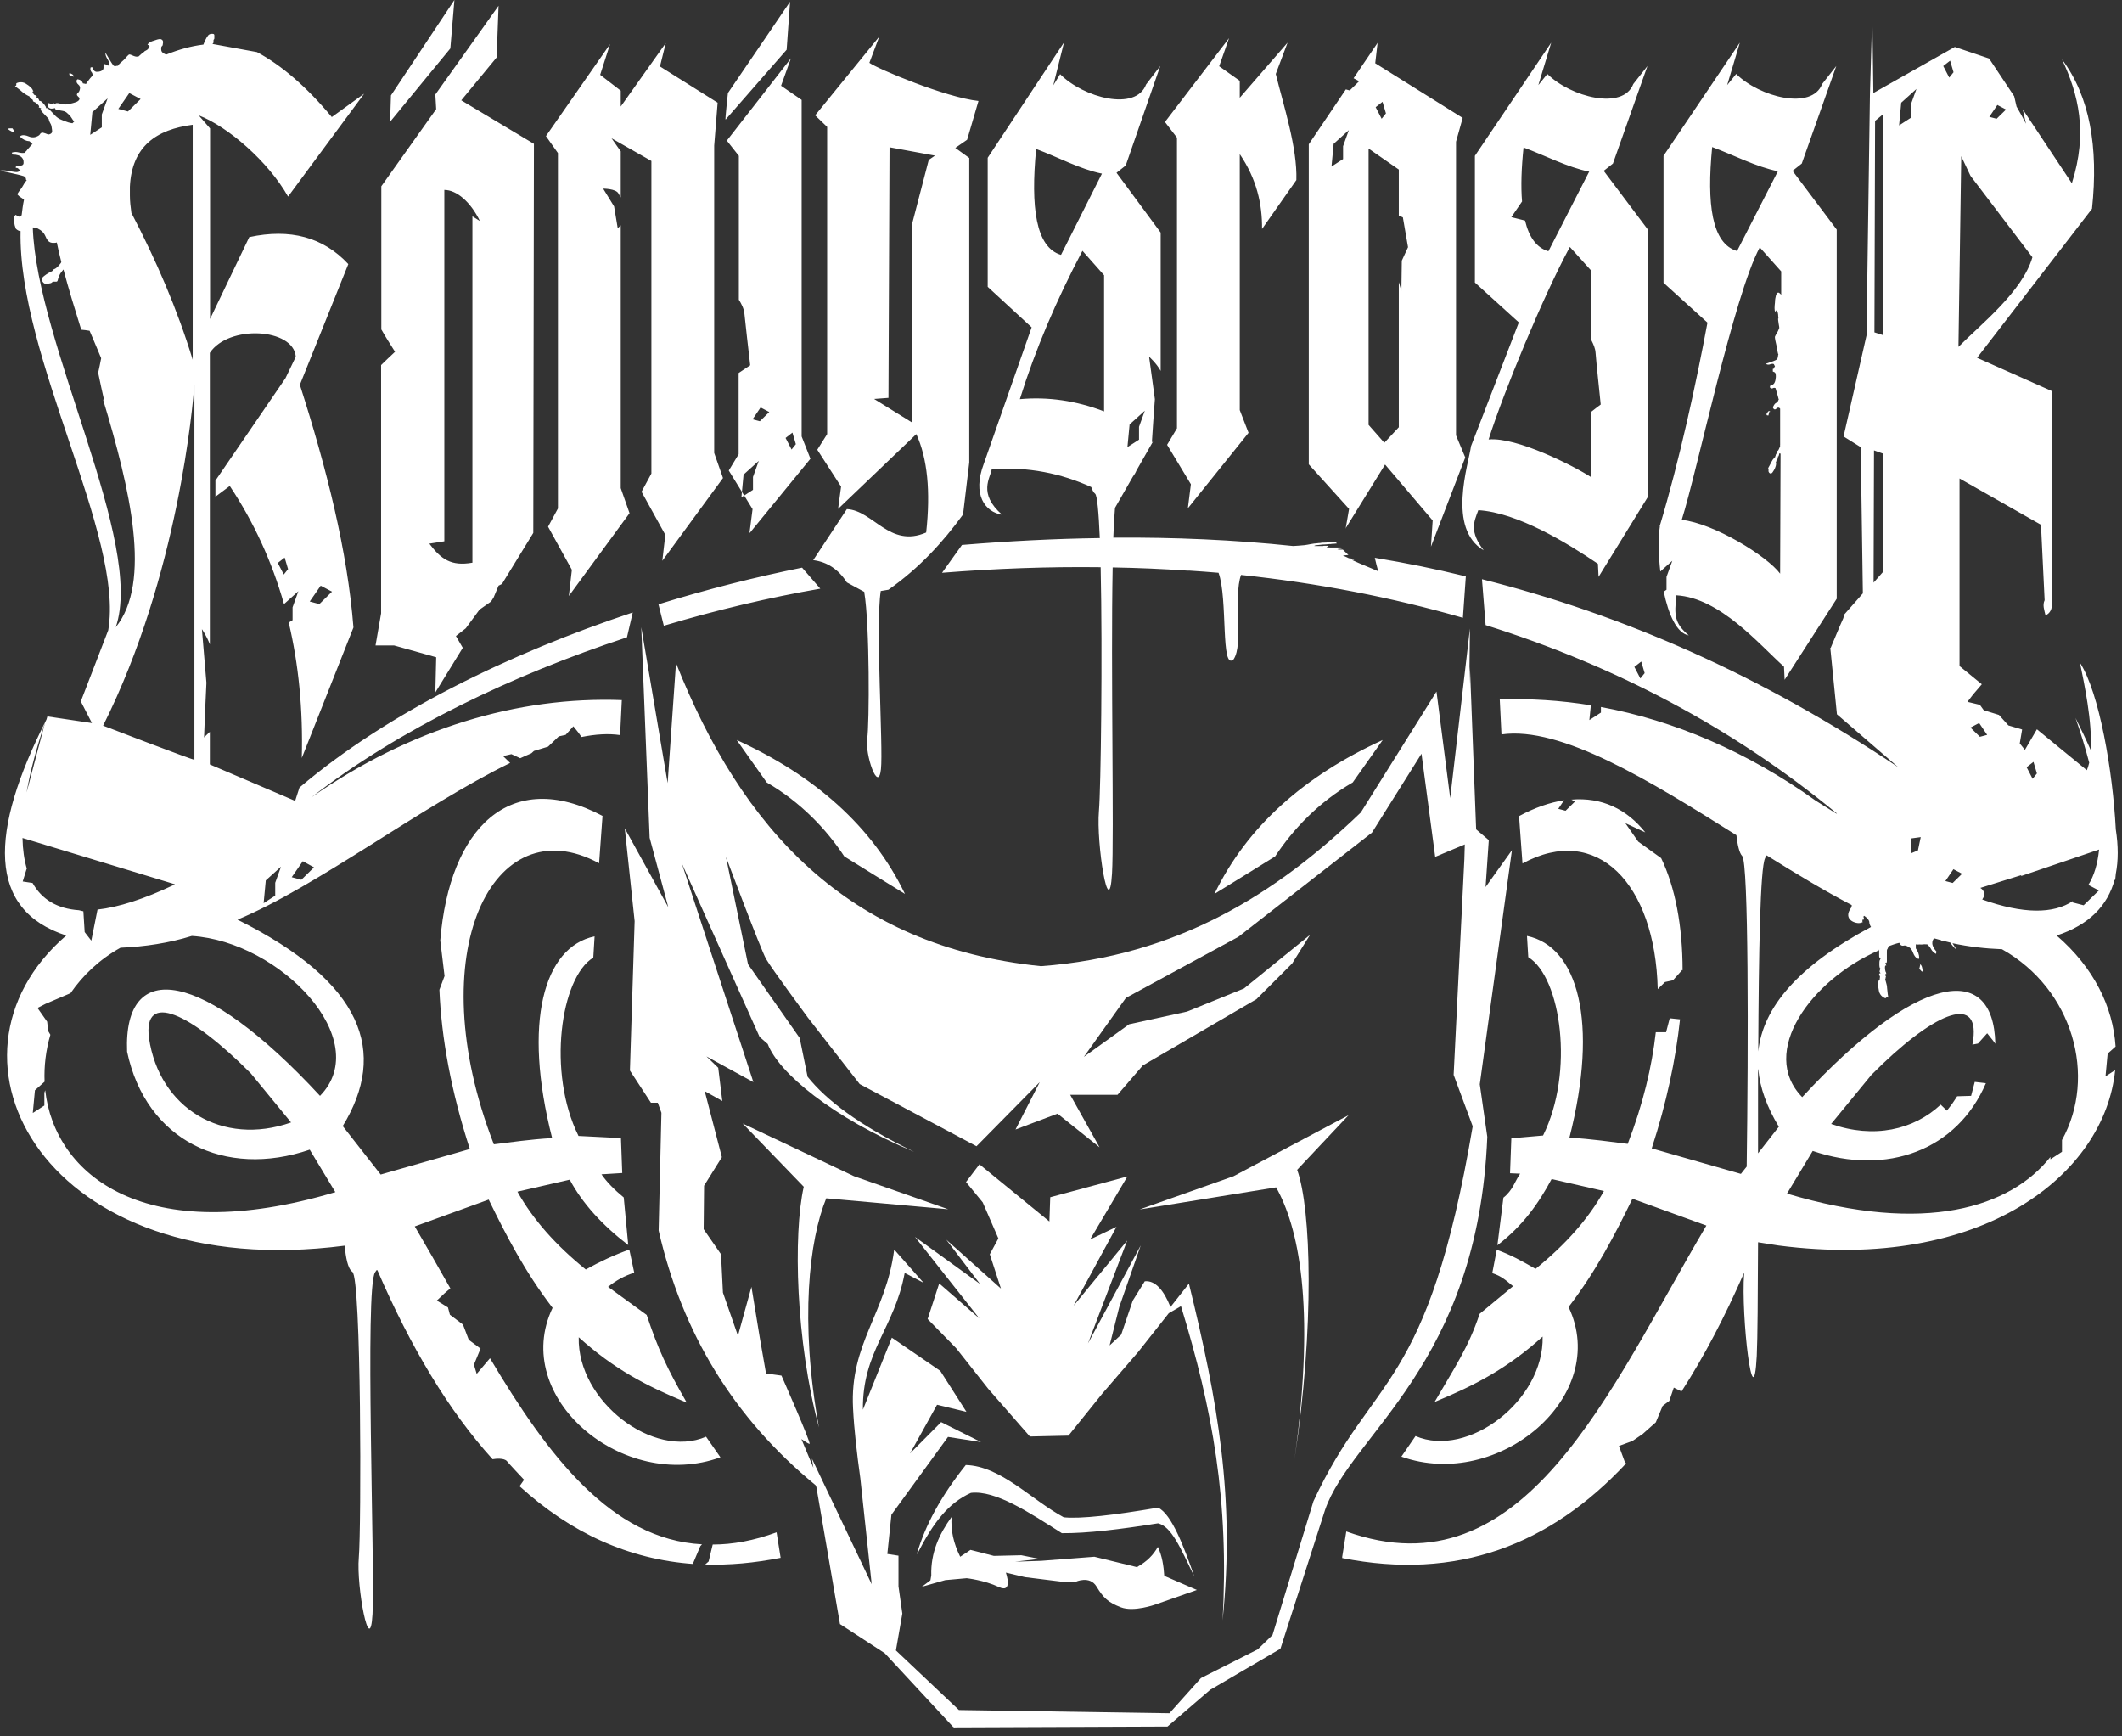 <svg width="99" height="81" viewBox="0 0 99 81" fill="none" xmlns="http://www.w3.org/2000/svg">
<rect x="0" y="0" width="99" height="81" fill="#333333" stroke="none"/>
<path fill-rule="evenodd" clip-rule="evenodd" d="M87.41 27.17L87.43 21.01L87.85 21.16V26.68L87.41 27.18V27.17ZM36.42 72.67C35.2 72.91 34.02 73.02 32.9 72.98L33.06 72.84L33.25 72.05C34.18 72.05 35.17 71.87 36.23 71.48L36.42 72.67V72.67ZM63.11 36.5C61.52 37.42 60.32 38.69 59.49 39.95C58.55 40.53 57.61 41.12 56.66 41.7C58.19 38.53 60.88 36.18 64.51 34.52L63.11 36.5V36.5ZM35.77 36.5C37.36 37.42 38.56 38.69 39.39 39.95C40.33 40.53 41.27 41.12 42.22 41.7C40.69 38.53 38 36.18 34.37 34.52L35.77 36.5V36.5ZM32.39 72.96C29.31 72.75 26.61 71.49 24.24 69.33C24.31 69.23 24.38 69.13 24.45 69.03C24.18 68.74 23.81 68.35 23.65 68.16C23.52 68.01 23.14 68.04 22.98 68.07C20.94 65.82 19.16 62.85 17.61 59.26L17.58 59.24C17.58 59.24 17.52 59.31 17.5 59.35C17.01 60.03 17.5 73.16 17.38 75.29C17.26 77.42 16.62 74.01 16.74 72.66C16.86 71.31 16.86 59.62 16.44 59.33C16.22 59.18 16.13 58.63 16.08 58.11H16.07C2.13 59.91 -3.53 49.34 3.09 43.64C-0.6 42.44 -0.51 38.83 2.17 33.56L2.21 33.42L4.29 33.73L3.77 32.72L5.05 29.4C5.8 25 0.84 16.65 0.96 10.78C0.88 10.78 0.8 10.73 0.74 10.67C0.7 10.57 0.67 10.47 0.67 10.38C0.67 10.31 0.64 10.22 0.65 10.16C0.67 10.09 0.7 10.04 0.74 10.02C0.76 10.04 0.78 10.06 0.81 10.06C0.83 10.06 0.86 10.08 0.88 10.11C0.93 10.09 0.98 10.07 1.01 10.04C1.04 9.79 1.07 9.55 1.12 9.32C1.08 9.28 1.04 9.25 0.99 9.22C0.92 9.18 0.86 9.13 0.82 9.08C0.78 9.04 0.98 8.82 1.02 8.75C1.07 8.68 1.11 8.59 1.15 8.53C1.2 8.46 1.22 8.43 1.25 8.43C1.21 8.39 1.21 8.37 1.21 8.34C1.21 8.31 1.19 8.28 1.16 8.25C1.14 8.23 1.07 8.2 0.94 8.17C0.81 8.14 0.69 8.11 0.55 8.08C0.42 8.05 0.31 8.02 0.18 8C0.07 7.98 0 7.96 0 7.96C0.13 7.93 0.3 7.95 0.48 7.99C0.64 8.02 0.78 8.04 0.84 8.02C0.85 8.02 0.89 7.98 0.96 7.95C0.93 7.95 0.9 7.91 0.87 7.88C0.83 7.84 0.78 7.82 0.74 7.84C0.74 7.77 0.74 7.73 0.76 7.74C0.79 7.74 0.83 7.74 0.88 7.74C0.93 7.74 0.95 7.74 0.97 7.73C1.08 7.71 1.11 7.65 1.1 7.56C1.1 7.47 1.08 7.42 1.02 7.35C0.94 7.26 0.79 7.21 0.59 7.21C0.59 7.2 0.58 7.17 0.56 7.15C0.54 7.13 0.56 7.12 0.58 7.11C0.68 7.09 0.76 7.08 0.87 7.11C0.97 7.14 1.06 7.14 1.15 7.13C1.15 7.13 1.16 7.1 1.21 7.06C1.26 7.02 1.28 6.96 1.33 6.92C1.38 6.87 1.41 6.83 1.44 6.79C1.47 6.75 1.5 6.73 1.52 6.73C1.46 6.67 1.42 6.63 1.38 6.59C1.21 6.58 1.07 6.51 0.95 6.39C0.93 6.36 0.95 6.33 1.04 6.31C1.11 6.3 1.21 6.31 1.33 6.36C1.44 6.41 1.56 6.42 1.66 6.39C1.75 6.36 1.83 6.32 1.86 6.27C1.89 6.21 1.93 6.2 1.95 6.19C1.97 6.18 2.03 6.19 2.11 6.22C2.2 6.26 2.26 6.28 2.29 6.27C2.36 6.25 2.41 6.22 2.43 6.16C2.44 6.1 2.42 6.01 2.41 5.94C2.41 5.85 2.35 5.75 2.3 5.66L2.32 5.68C2.29 5.63 2.28 5.6 2.28 5.58C2.28 5.55 2.25 5.52 2.21 5.48C2.15 5.42 2.09 5.35 2.03 5.29C2.01 5.27 1.97 5.23 1.92 5.16C1.88 5.11 1.88 5.07 1.93 5.07C1.91 5.05 1.89 5.04 1.86 5.03C1.86 5.03 1.843 5.023 1.81 5.01C1.81 5.01 1.81 4.99 1.82 4.98C1.84 4.98 1.82 4.93 1.78 4.89C1.72 4.83 1.66 4.78 1.63 4.77C1.58 4.75 1.56 4.74 1.54 4.72C1.52 4.7 1.53 4.7 1.54 4.7C1.55 4.7 1.53 4.66 1.51 4.64C1.49 4.62 1.47 4.61 1.46 4.64C1.44 4.61 1.43 4.58 1.41 4.56C1.39 4.54 1.37 4.51 1.38 4.5C1.36 4.49 1.33 4.48 1.26 4.44C1.19 4.4 1.12 4.36 1.04 4.29C0.98 4.23 0.91 4.18 0.83 4.12C0.77 4.07 0.72 4.04 0.7 4.01C0.76 4 0.77 3.97 0.76 3.94C0.75 3.9 0.76 3.88 0.82 3.86C0.97 3.81 1.11 3.84 1.2 3.9C1.31 3.97 1.38 4.02 1.44 4.08C1.51 4.15 1.53 4.2 1.54 4.23C1.56 4.25 1.56 4.26 1.55 4.27C1.53 4.26 1.52 4.27 1.52 4.27C1.52 4.27 1.53 4.3 1.52 4.32C1.54 4.34 1.55 4.35 1.56 4.37C1.56 4.39 1.58 4.4 1.59 4.42C1.59 4.42 1.607 4.427 1.64 4.44C1.64 4.44 1.69 4.46 1.71 4.49C1.73 4.51 1.72 4.53 1.68 4.55C1.7 4.57 1.7 4.56 1.73 4.57C1.76 4.57 1.76 4.57 1.78 4.59C1.8 4.61 1.81 4.65 1.84 4.71C1.87 4.7 1.92 4.71 2 4.8C2.06 4.86 2.11 4.93 2.13 4.97C2.14 5.01 2.16 5.04 2.15 5.05C2.19 5.03 2.23 5.05 2.28 5.09C2.34 5.14 2.38 5.19 2.42 5.23C2.46 5.27 2.5 5.31 2.56 5.38C2.66 5.48 2.74 5.54 2.87 5.59C2.96 5.63 3.1 5.68 3.19 5.71C3.26 5.73 3.32 5.74 3.38 5.75L3.47 5.66C3.47 5.66 3.41 5.62 3.39 5.58C3.36 5.54 3.33 5.48 3.29 5.43C3.25 5.38 3.19 5.32 3.14 5.28C3.08 5.22 3.02 5.19 2.91 5.17C2.84 5.16 2.8 5.15 2.76 5.14C2.72 5.14 2.67 5.13 2.62 5.11C2.58 5.1 2.56 5.07 2.57 5.04C2.56 5.04 2.53 5.05 2.49 5.06C2.46 5.06 2.37 5.08 2.32 5.05L2.22 4.98L2.24 4.8C2.24 4.8 2.32 4.83 2.39 4.84C2.43 4.84 2.48 4.84 2.48 4.83C2.48 4.81 2.48 4.8 2.5 4.81C2.5 4.81 2.51 4.817 2.53 4.83C2.53 4.83 2.55 4.85 2.58 4.86C2.58 4.82 2.61 4.81 2.66 4.81C2.73 4.81 2.77 4.82 2.79 4.83C2.85 4.84 2.92 4.86 2.98 4.87C3.02 4.87 3.06 4.88 3.08 4.87C3.1 4.87 3.13 4.85 3.18 4.85H3.16C3.25 4.84 3.34 4.83 3.43 4.8C3.49 4.78 3.58 4.76 3.63 4.72C3.69 4.68 3.71 4.64 3.71 4.59C3.71 4.57 3.69 4.54 3.64 4.5C3.6 4.46 3.58 4.43 3.59 4.41C3.59 4.39 3.6 4.36 3.65 4.32C3.69 4.28 3.72 4.22 3.73 4.15C3.75 4.07 3.72 4 3.66 3.95C3.59 3.89 3.57 3.84 3.57 3.79C3.57 3.73 3.6 3.7 3.63 3.7C3.76 3.72 3.84 3.79 3.87 3.89C3.91 3.89 3.96 3.91 4.02 3.92C4.02 3.91 4.02 3.88 4.06 3.84C4.09 3.8 4.13 3.76 4.16 3.71C4.19 3.66 4.24 3.62 4.27 3.58C4.3 3.54 4.32 3.52 4.32 3.52C4.32 3.46 4.31 3.4 4.26 3.35C4.22 3.3 4.21 3.24 4.22 3.17C4.22 3.15 4.23 3.14 4.25 3.14C4.27 3.14 4.3 3.14 4.31 3.14C4.34 3.26 4.41 3.34 4.5 3.35C4.57 3.35 4.62 3.35 4.7 3.32C4.78 3.29 4.83 3.24 4.83 3.17C4.83 3.16 4.83 3.14 4.83 3.11C4.83 3.08 4.83 3.05 4.83 3.03C4.83 3.02 4.86 3 4.92 2.98C4.91 3.01 4.93 3.04 4.97 3.04C5 3.04 5.03 3.05 5.04 3.07C5.06 3.01 5.09 2.97 5.09 2.96C5.1 2.91 5.06 2.83 5.01 2.75C4.95 2.65 4.91 2.55 4.92 2.46C4.92 2.46 4.95 2.5 4.98 2.56C5.02 2.63 5.06 2.69 5.1 2.76C5.14 2.84 5.19 2.9 5.23 2.97C5.28 3.04 5.31 3.08 5.33 3.08C5.36 3.08 5.39 3.08 5.42 3.08C5.45 3.07 5.47 3.06 5.51 3.07C5.5 3.06 5.52 3.03 5.58 2.97C5.63 2.92 5.7 2.86 5.77 2.8C5.83 2.75 5.99 2.53 6.04 2.54C6.08 2.54 6.14 2.57 6.19 2.59C6.24 2.61 6.28 2.63 6.34 2.64C6.37 2.64 6.39 2.64 6.42 2.64C6.42 2.64 6.42 2.65 6.43 2.65C6.45 2.65 6.49 2.61 6.58 2.53C6.66 2.45 6.72 2.41 6.74 2.42C6.74 2.42 6.76 2.42 6.75 2.42C6.75 2.42 6.75 2.42 6.76 2.42C6.74 2.42 6.73 2.42 6.73 2.42C6.73 2.4 6.75 2.38 6.82 2.35C6.89 2.32 6.95 2.25 6.98 2.14C6.96 2.14 6.94 2.14 6.93 2.12C6.93 2.1 6.91 2.1 6.88 2.09C6.9 2.05 6.93 2.01 7 1.97C7.06 1.93 7.14 1.91 7.2 1.89C7.28 1.86 7.37 1.83 7.47 1.82C7.58 1.84 7.63 1.91 7.6 2.03C7.6 2.08 7.59 2.13 7.56 2.15C7.53 2.17 7.52 2.2 7.52 2.25C7.52 2.34 7.52 2.41 7.6 2.46C7.65 2.5 7.7 2.53 7.74 2.54C7.74 2.54 7.76 2.54 7.77 2.54C8.34 2.31 8.91 2.15 9.49 2.08C9.49 2.07 9.5 2.05 9.51 2.03C9.53 1.97 9.56 1.9 9.6 1.83C9.63 1.76 9.67 1.7 9.72 1.64C9.77 1.59 9.84 1.57 9.93 1.58C9.98 1.58 10 1.61 10 1.65C10 1.69 10 1.73 10 1.78C10 1.83 9.98 1.84 9.97 1.85C9.97 1.85 9.96 1.86 9.96 1.88C9.96 1.9 9.96 1.92 9.96 1.94C9.96 1.96 9.96 1.97 9.96 1.98C9.96 2 9.94 2.03 9.91 2.05L11.99 2.43C13.12 3.04 14.28 4.02 15.48 5.46L16.99 4.37L13.44 9.17C12.51 7.53 10.64 5.91 9.27 5.38L9.8 5.99V14.88L11.63 11.06C13.54 10.65 15.08 11.06 16.25 12.32L13.99 17.95C15.25 21.89 16.21 25.71 16.49 29.27L14.08 35.36C14.14 33.09 13.93 30.98 13.47 29.04L13.65 28.93V28.33L13.92 27.58L13.25 28.18C12.68 26.17 11.83 24.34 10.72 22.67L10.05 23.17V22.42L13.32 17.64L13.8 16.64C13.69 15.3 10.66 15.14 9.79 16.46V30.06C9.64 29.66 9.42 29.35 9.42 29.35C9.49 30.18 9.56 31.03 9.63 31.85C9.59 32.71 9.55 33.55 9.52 34.4C9.61 34.31 9.7 34.22 9.79 34.14V35.66L13.77 37.36L13.97 36.74C18.08 33.25 23.75 30.49 29.52 28.57L29.25 29.73C23.91 31.49 18.65 34 14.52 37.2C19.13 33.98 24.16 32.48 29.01 32.66L28.93 34.29C28.38 34.21 27.78 34.25 27.13 34.38L26.99 34.18L26.75 33.88L26.39 34.28L26.07 34.35L25.57 34.83L24.91 35.03L24.79 35.14C24.62 35.21 24.45 35.29 24.27 35.37L23.86 35.18L23.47 35.27L23.8 35.59C19.65 37.62 14.76 41.37 11.08 42.9C16.96 45.83 18.1 49.08 15.99 52.53L17.76 54.79L21.92 53.6C21.05 50.93 20.59 48.4 20.5 46.17L20.74 45.53L20.54 43.87C20.97 38.62 23.8 35.78 28.11 38.06L27.95 40.27C23 37.58 19.57 44.45 23.04 53.38C23.79 53.29 24.72 53.15 25.76 53.09C24.38 47.69 25.37 44.17 27.74 43.68L27.68 44.67C26.15 45.6 25.52 50.04 26.99 52.99L28.97 53.09L29.03 54.72L28.06 54.78C28.31 55.14 28.66 55.5 29.1 55.86L29.31 58.08C28.11 57.16 27.18 56.15 26.58 55.03L24.14 55.59C24.86 56.88 25.93 58.09 27.33 59.22C27.99 58.85 28.66 58.54 29.36 58.29L29.59 59.37C29.14 59.51 28.74 59.73 28.37 60.03L30.17 61.34C30.7 62.93 31.12 63.84 32.04 65.43C30.15 64.65 28.65 63.87 27 62.38C26.93 65.37 30.49 68.08 32.94 67.02L33.61 67.98C29.07 69.63 23.79 65.18 25.78 61.01C24.49 59.33 23.62 57.64 22.8 55.96L19.35 57.21C19.91 58.16 20.46 59.13 21.01 60.1L20.74 60.33L20.38 60.67L20.9 60.99L20.99 61.33L21.6 61.79L21.87 62.5L22.42 62.91L22.11 63.66L22.24 64.09L22.86 63.36C25.57 67.92 28.52 71.81 32.75 72.04L32.67 72.13L32.32 72.96H32.39ZM2.11 33.68C1.7 34.89 1.41 35.99 1.24 36.97L2.11 33.68ZM1.05 39.09C1.06 39.63 1.13 40.11 1.25 40.52L1.23 40.57L1.06 41.12L1.52 41.19C1.95 41.96 2.67 42.39 3.68 42.46L3.89 42.51L3.95 43.48L4.26 43.88L4.55 42.43C5.53 42.32 6.72 41.94 8.11 41.28L8.16 41.25L1.05 39.09V39.09ZM15.65 55.62L14.45 53.63C10.5 54.98 6.81 53.21 5.93 49.06C5.75 44.66 9.47 45.21 14.93 51.12C17.47 48.52 13.07 43.92 8.95 43.66C7.89 43.99 6.77 44.16 5.62 44.21C4.65 44.75 3.87 45.49 3.29 46.33L2.12 46.83L1.75 47.02L2.2 47.66L2.25 48.1L2.35 48.27C2.14 48.99 2.05 49.73 2.08 50.46L1.63 50.86L1.53 51.92L2.07 51.57V50.97L2.11 50.86C2.55 54.8 6.74 58.27 15.65 55.61V55.62ZM13.58 52.36C10.37 53.49 7.43 51.69 6.95 48.42C6.67 46.23 8.86 47.22 11.7 50.07L13.58 52.36ZM12.3 42.13L12.4 41.07L13.11 40.43L12.84 41.18V41.78L12.3 42.13V42.13ZM14.13 40.17L13.61 40.92L14.06 41.04L14.65 40.46L14.12 40.17H14.13ZM62.62 72.68C67.96 73.74 72.31 72.08 75.87 68.26L75.82 68.24L75.53 67.45L76.16 67.22L76.63 66.9L77.25 66.35L77.57 65.58L77.88 65.35L78.09 64.73L78.45 64.91C79.5 63.28 80.47 61.43 81.37 59.37V59.41C81.22 61.38 81.8 66.34 81.96 63.25C82 62.42 82.01 60.45 82.02 57.98V57.95L82.97 58.1C92.53 59.34 98.2 54.76 98.68 49.92L98.23 50.21L98.33 49.15L98.7 48.82C98.58 46.97 97.69 45.14 95.95 43.64C97.45 43.15 98.33 42.26 98.66 41.02L98.68 41.07C98.69 40.98 98.7 40.87 98.71 40.76C98.83 40.15 98.83 39.46 98.71 38.69C98.57 35.98 97.94 32.3 97.04 30.92C97.23 31.85 97.62 33.67 97.54 34.99C97.33 34.51 97.09 34.01 96.83 33.49C97.09 34.23 97.3 34.93 97.47 35.58C97.44 35.71 97.4 35.83 97.36 35.93L95.03 34.02L94.47 34.98L94.23 34.68L94.34 34.03L93.7 33.84L93.26 33.35L92.55 33.13L92.37 32.88L91.79 32.74L92.05 32.4L92.46 31.92L91.42 31.07V22.32L95.22 24.48L95.39 28C95.28 28.23 95.38 28.47 95.43 28.7C95.62 28.64 95.76 28.4 95.72 28.16V18.24L92.24 16.69L97.6 9.74C97.91 6.85 97.49 4.49 96.2 2.77C96.97 4.4 97.41 6.19 96.66 8.55L94.37 5.1C94.42 5.32 94.47 5.55 94.52 5.77C94.38 5.5 94.23 5.23 94.08 4.97C94.04 4.81 94.01 4.65 93.97 4.49L92.8 2.73L91.2 2.19L87.4 4.34L87.35 0.68L87.24 4.4L87.08 15.65L86.01 20.36L86.81 20.86L86.91 27.68L86.02 28.69C86.02 28.76 86.01 28.82 85.98 28.88C85.85 29.16 85.6 29.77 85.41 30.22H85.39L85.7 33.32L88.56 35.79C82.16 31.5 75.74 28.68 69.14 27.02L69.31 29.16C75.3 31.04 80.83 33.93 85.7 37.95H85.67L84.71 37.35C81.51 35.06 78.1 33.61 74.69 32.98V33.24L74.15 33.59L74.22 32.9C72.8 32.67 71.37 32.58 69.97 32.63L70.05 34.26C72.83 33.86 76.97 36.42 81.01 38.96C81.06 39.41 81.15 39.8 81.28 39.93C81.58 40.23 81.57 48.71 81.49 54.42L81.22 54.76L77.06 53.57C77.75 51.45 78.18 49.42 78.38 47.55L77.9 47.5L77.73 48.15H77.25C77.07 49.76 76.65 51.52 75.94 53.36C75.19 53.27 74.26 53.13 73.22 53.07C74.6 47.67 73.61 44.15 71.24 43.66L71.3 44.65C72.83 45.58 73.46 50.02 71.99 52.97L70.51 53.1L70.45 54.73L70.92 54.75C70.67 55.11 70.59 55.51 70.14 55.87L69.86 58.09C71.06 57.17 71.79 56.12 72.39 55L74.83 55.56C74.11 56.85 73.04 58.06 71.64 59.19C70.99 58.82 70.52 58.55 69.83 58.3L69.62 59.39C70.05 59.53 70.24 59.71 70.59 60L69.03 61.29C68.5 62.88 67.85 63.81 66.93 65.4C68.82 64.62 70.32 63.84 71.97 62.35C72.04 65.33 68.49 68.04 66.04 66.99L65.38 67.95C69.91 69.56 75.16 65.13 73.18 60.97C74.47 59.29 75.34 57.6 76.16 55.92L79.61 57.17C75.05 64.89 71.12 74.42 62.81 71.44L62.62 72.62V72.68ZM68.36 26.88C66.88 26.52 65.64 26.27 64.14 26.02C64.19 26.23 64.24 26.45 64.3 26.65C63.85 26.45 63.52 26.33 63.07 26.12C63.32 26.12 63.05 26.04 62.93 26.04L62.65 25.91C62.73 25.91 62.8 25.9 62.87 25.89C62.89 25.89 62.9 25.89 62.91 25.89C62.81 25.79 62.73 25.72 62.65 25.64C62.61 25.64 62.56 25.64 62.5 25.64C62.25 25.62 62.54 25.6 62.6 25.59L62.55 25.54C62.5 25.54 62.45 25.54 62.4 25.54C62.31 25.54 62.2 25.54 62.09 25.54C61.95 25.54 61.9 25.53 61.89 25.52C61.89 25.52 61.9 25.51 61.94 25.5C61.97 25.5 61.99 25.49 61.98 25.48C61.98 25.48 61.97 25.47 61.95 25.46C61.93 25.46 61.9 25.46 61.85 25.46C61.78 25.46 61.73 25.46 61.73 25.47C61.73 25.47 61.7 25.47 61.65 25.47C61.56 25.47 61.49 25.47 61.42 25.47C61.36 25.47 61.32 25.47 61.32 25.47C61.32 25.45 61.35 25.44 61.44 25.43C61.53 25.42 61.61 25.41 61.71 25.4C61.81 25.4 61.9 25.39 61.99 25.38C62.08 25.38 62.12 25.38 62.11 25.37C62.2 25.37 62.29 25.36 62.37 25.35L62.32 25.29C62.32 25.29 62.28 25.29 62.29 25.29C62.28 25.29 62.27 25.29 62.26 25.29C62.26 25.29 62.23 25.29 62.22 25.29C62.2 25.29 62.18 25.29 62.1 25.29C62.03 25.29 61.95 25.3 61.86 25.31C61.77 25.31 61.67 25.31 61.59 25.33C61.51 25.33 61.47 25.34 61.47 25.34C61.24 25.35 61.04 25.41 60.86 25.43C60.67 25.45 60.49 25.46 60.33 25.47C57.58 25.18 54.78 25.06 51.94 25.08C51.96 24.52 51.99 24.04 52.02 23.69L52.85 22.24C52.92 22.15 52.98 22.05 53.02 21.95L53.79 20.6L53.74 20.63C53.78 19.96 53.83 19.3 53.88 18.62C53.79 17.97 53.7 17.3 53.61 16.64C53.61 16.64 53.95 16.94 54.15 17.3V10.85L52.09 8.06L52.52 7.72L54.13 3.08L53.47 3.94C52.99 5.21 50.55 4.56 49.46 3.46L49.14 3.98L49.64 1.98L46.08 7.36V13.38L48.13 15.27L45.9 21.63C45.35 23.08 45.96 23.89 46.75 24.01C45.61 23.01 46.21 22.29 46.27 21.88C47.98 21.77 49.5 22.08 50.91 22.72C50.96 22.86 51.02 22.98 51.09 23.03C51.19 23.11 51.26 23.91 51.31 25.1C49.2 25.13 47.06 25.24 44.88 25.42L43.95 26.72C46.45 26.52 48.92 26.43 51.35 26.46C51.44 30.5 51.36 36.81 51.27 37.83C51.14 39.33 51.74 43.11 51.88 40.75C51.98 39.06 51.82 31.13 51.91 26.47C53.09 26.49 54.25 26.54 55.41 26.62H55.4C55.43 26.62 55.45 26.62 55.46 26.62H55.51C55.96 26.65 56.4 26.68 56.85 26.72C57.29 27.92 56.94 31.31 57.55 30.76C58.03 30.06 57.53 27.84 57.9 26.82C61.47 27.2 64.92 27.86 68.25 28.82L68.39 26.84L68.36 26.88ZM78.5 45.28C78.5 43.18 78.15 41.38 77.5 40.03L76.43 39.26L75.83 38.4L76.76 38.83C75.89 37.74 74.73 37.18 73.31 37.3L73.48 37.39L73.04 37.82L72.7 37.73L72.97 37.33C72.32 37.43 71.61 37.67 70.87 38.07L71.03 40.28C74.5 38.39 77.22 41.21 77.34 46.14L77.68 45.81L78.05 45.73L78.48 45.25H78.49L78.5 45.28ZM89.53 45.18C89.53 45.18 89.6 45.26 89.65 45.31C89.66 45.32 89.68 45.33 89.71 45.31C89.7 45.23 89.68 45.18 89.67 45.12C89.66 45.07 89.62 44.99 89.55 44.94C89.55 44.94 89.55 44.94 89.54 44.94C89.54 44.94 89.54 44.97 89.59 44.98C89.58 45.04 89.56 45.11 89.55 45.17L89.53 45.18ZM97.93 39.64C97.86 40.3 97.7 40.85 97.43 41.28L97.92 41.54L97.21 42.23L96.67 42.09L96.71 42.03C95.8 42.64 94.39 42.64 92.48 41.96C92.52 41.9 92.55 41.84 92.58 41.76C92.58 41.62 92.52 41.5 92.39 41.42L94.28 40.83L94.31 40.86L97.93 39.63V39.64ZM86.37 42.33C85.93 42.92 86.62 43.11 86.8 43.05C86.82 43.02 86.84 43 86.89 43.05C86.89 43.02 86.89 42.96 86.89 42.9C86.93 42.91 86.96 42.9 86.96 42.87C86.96 42.84 86.96 42.81 86.94 42.79C86.94 42.73 86.96 42.7 87 42.74C87.03 42.77 87.06 42.78 87.12 42.84C87.18 42.91 87.21 42.98 87.21 43.01C87.21 43.07 87.23 43.15 87.29 43.24C83.87 45.07 82.24 47.01 82.03 49.05C82.05 44.46 82.12 40.47 82.35 40.03C82.37 39.99 82.39 39.94 82.42 39.9C83.8 40.76 85.14 41.57 86.39 42.22C86.39 42.29 86.38 42.33 86.37 42.33V42.33ZM87.67 44.28C87.67 44.28 87.67 44.36 87.67 44.4C87.67 44.46 87.67 44.52 87.67 44.6C87.67 44.66 87.7 44.7 87.74 44.72C87.73 44.72 87.72 44.76 87.7 44.79C87.68 44.82 87.68 44.91 87.68 45C87.68 45.11 87.7 45.17 87.73 45.18C87.71 45.25 87.69 45.28 87.69 45.31C87.69 45.34 87.69 45.34 87.71 45.36C87.72 45.38 87.73 45.38 87.73 45.41C87.69 45.4 87.67 45.41 87.67 45.43C87.67 45.46 87.67 45.49 87.69 45.51C87.69 45.51 87.697 45.527 87.71 45.56C87.71 45.56 87.71 45.6 87.7 45.62C87.7 45.64 87.7 45.65 87.7 45.68C87.69 45.68 87.68 45.72 87.68 45.72C87.68 45.72 87.68 45.72 87.67 45.7C87.66 45.7 87.65 45.7 87.65 45.74C87.64 45.77 87.62 45.82 87.62 45.93C87.62 46.01 87.64 46.1 87.66 46.23C87.68 46.34 87.76 46.47 87.9 46.54C87.95 46.57 87.98 46.57 88 46.54C88.01 46.51 88.03 46.5 88.09 46.54C88.09 46.51 88.09 46.45 88.07 46.37C88.06 46.26 88.05 46.18 88.04 46.09C88.04 45.98 88.01 45.9 87.99 45.82C87.97 45.74 87.96 45.72 87.95 45.69C87.95 45.69 87.97 45.66 87.97 45.63C87.97 45.6 87.98 45.57 87.99 45.54C87.97 45.54 87.96 45.52 87.96 45.49C87.96 45.46 87.96 45.42 87.98 45.43C87.99 45.44 88 45.45 88 45.43C88 45.4 88 45.37 87.97 45.33C87.96 45.3 87.94 45.22 87.94 45.14C87.94 45.08 87.95 45.03 87.97 45.04C87.99 45.04 88 45.06 88 45.03C88 45.03 87.993 45.013 87.98 44.98C87.98 44.98 87.96 44.93 87.96 44.9C88 44.94 88.03 44.91 88.03 44.84C88.03 44.76 88.03 44.69 88.03 44.66C88.03 44.58 88.03 44.49 88.03 44.4C88.03 44.34 88.03 44.3 88.05 44.28C88.06 44.26 88.08 44.24 88.09 44.18V44.21C88.09 44.21 88.1 44.16 88.11 44.14C88.27 44.08 88.44 44.02 88.61 43.98C88.64 44.05 88.68 44.09 88.7 44.1C88.72 44.1 88.76 44.13 88.82 44.11C88.87 44.09 88.95 44.12 89.04 44.17C89.14 44.22 89.21 44.32 89.25 44.44C89.3 44.57 89.36 44.65 89.42 44.69C89.49 44.74 89.54 44.74 89.54 44.7C89.54 44.53 89.48 44.37 89.38 44.24C89.38 44.18 89.38 44.12 89.38 44.04C89.39 44.06 89.42 44.07 89.48 44.06C89.53 44.06 89.58 44.05 89.65 44.06C89.71 44.06 89.77 44.04 89.83 44.05C89.89 44.05 89.91 44.05 89.91 44.05C89.98 44.11 90.04 44.18 90.09 44.27C90.14 44.37 90.21 44.42 90.29 44.48C90.31 44.5 90.33 44.49 90.33 44.47C90.33 44.44 90.33 44.41 90.35 44.4C90.22 44.25 90.14 44.1 90.15 43.98C90.15 43.89 90.18 43.84 90.23 43.77C90.34 43.8 90.45 43.83 90.56 43.86C90.57 43.87 90.58 43.88 90.59 43.89C90.59 43.9 90.61 43.89 90.63 43.88C90.75 43.91 90.87 43.94 90.99 43.97C91.08 44.11 91.18 44.23 91.28 44.3C91.28 44.3 91.24 44.23 91.18 44.14C91.15 44.09 91.12 44.04 91.09 44C91.84 44.16 92.61 44.25 93.4 44.28C96.72 46.14 97.84 50.22 96.2 53.18V53.73L95.66 54.08V53.97C93.8 56.32 89.83 57.61 83.37 55.68L84.57 53.69C88.04 54.87 91.31 53.65 92.65 50.53L92.13 50.47L91.96 51.12L91.31 51.14L91.07 51.5L90.83 51.81L90.54 51.53C89.28 52.71 87.41 53.13 85.43 52.43L87.31 50.14C90.14 47.29 92.34 46.31 92.06 48.49C92.05 48.57 92.03 48.65 92.02 48.73L92.28 48.68L92.71 48.2L92.99 48.55L93.09 48.69C93.01 44.76 89.36 45.47 84.08 51.18C82.04 49.09 84.49 45.71 87.66 44.33L87.67 44.28ZM82.03 49.88C82.11 50.76 82.44 51.65 82.99 52.56L82.02 53.8C82.02 52.5 82.02 51.17 82.02 49.88H82.03ZM30.97 29.19C33.44 28.45 35.91 27.87 38.27 27.46L37.42 26.48C35.24 26.92 32.98 27.49 30.72 28.19L30.97 29.19ZM52.61 20.85H52.6L52.7 19.8L53.41 19.16L53.14 19.91V20.51L52.61 20.85ZM40.32 27.62C40.58 29.13 40.56 33.82 40.46 34.44C40.34 35.18 40.98 37.04 41.1 35.88C41.21 34.86 40.84 29.18 41.09 27.57L41.45 27.51C42.9 26.49 43.99 25.29 44.93 24L45.22 21.57V7.37L44.57 6.9L45.12 6.52L45.65 4.71C44.13 4.55 40.94 3.21 40.56 2.93L41.02 1.71L38.03 5.38L38.59 5.92V20.25L38.13 20.98L39.24 22.7L39.1 23.74L42.75 20.25C43.27 21.39 43.42 22.92 43.21 24.84C41.5 25.58 40.74 23.81 39.51 23.75L37.94 26.13C38.59 26.21 39.12 26.56 39.51 27.17L40.34 27.62H40.32ZM24.88 24.86L23.42 27.24L23.26 27.32L23.03 27.87L22.91 28.06L22.37 28.44L21.73 29.31L21.27 29.67L21.59 30.22L20.31 32.3L20.35 30.66L18.39 30.11H17.52L17.78 28.61V17.03C18 16.82 18.21 16.61 18.43 16.41C18.22 16.08 17.93 15.62 17.81 15.4C17.81 15.39 17.79 15.38 17.79 15.37V8.69L20.35 5.09L20.31 4.41L23.26 0.27L23.17 2.68L21.52 4.68L24.91 6.71L24.88 24.85V24.86ZM18.2 5.68L18.24 4.45L21.2 0L21.01 2.26L18.2 5.68ZM22.03 26.25C21.05 26.42 20.58 26.09 20.03 25.36L20.73 25.25V8.86C21.3 8.86 21.95 9.41 22.39 10.31L22.04 10.09V26.25H22.03ZM0.59 5.99C0.54 5.98 0.49 5.99 0.42 5.99C0.4 5.99 0.39 6 0.38 6.03C0.44 6.08 0.49 6.1 0.54 6.13C0.58 6.16 0.66 6.18 0.75 6.17C0.75 6.17 0.75 6.17 0.75 6.16C0.75 6.16 0.73 6.15 0.69 6.16C0.66 6.11 0.62 6.05 0.59 6V5.99ZM14.97 27.31L14.45 28.06L14.9 28.18L15.49 27.6L14.96 27.32L14.97 27.31ZM12.96 26.26L13.24 26.8L13.44 26.55L13.28 26.01L12.96 26.26V26.26ZM3.26 3.56C3.26 3.56 3.24 3.5 3.23 3.45C3.23 3.44 3.23 3.42 3.26 3.41C3.31 3.43 3.34 3.45 3.38 3.47C3.41 3.49 3.44 3.53 3.44 3.59C3.44 3.59 3.44 3.59 3.43 3.59C3.43 3.59 3.42 3.59 3.43 3.55C3.38 3.55 3.32 3.55 3.27 3.55L3.26 3.56ZM1.53 10.61C1.61 10.61 1.68 10.62 1.76 10.66C1.85 10.71 1.92 10.75 1.96 10.79C2.04 10.87 2.08 10.93 2.12 11.02C2.15 11.09 2.18 11.16 2.25 11.24C2.29 11.29 2.39 11.34 2.5 11.33C2.55 11.33 2.6 11.33 2.65 11.31C2.71 11.6 2.78 11.91 2.86 12.22C2.86 12.25 2.81 12.31 2.74 12.39C2.65 12.5 2.55 12.56 2.46 12.58C2.48 12.61 2.46 12.64 2.39 12.67C2.32 12.7 2.24 12.75 2.16 12.8C2.09 12.85 2.02 12.9 1.97 12.96C1.93 13.02 1.94 13.1 2.02 13.18C2.06 13.23 2.11 13.24 2.17 13.24C2.23 13.24 2.29 13.22 2.36 13.21C2.42 13.19 2.43 13.17 2.44 13.16C2.44 13.16 2.44 13.15 2.48 13.14C2.51 13.14 2.54 13.14 2.57 13.14C2.6 13.14 2.61 13.14 2.63 13.14C2.67 13.14 2.69 13.1 2.7 13.05C2.7 13 2.74 12.96 2.78 12.93C2.74 12.88 2.78 12.81 2.85 12.71C2.88 12.67 2.92 12.62 2.96 12.57C3.19 13.44 3.48 14.39 3.79 15.38C3.92 15.39 4.05 15.41 4.18 15.43C4.29 15.69 4.41 15.96 4.52 16.23C4.59 16.39 4.65 16.54 4.72 16.71C4.68 16.93 4.63 17.16 4.58 17.39C4.68 17.85 4.77 18.31 4.88 18.77L4.8 18.61C6.08 22.84 7.09 27.16 5.4 29.26C6.76 25.29 1.71 16.06 1.53 10.61V10.61ZM6.06 9.14C6.06 9 6.06 8.85 6.06 8.71C6.15 6.82 7.3 6.04 8.99 5.82V16.78C8.28 14.45 7.3 12.17 6.13 9.93C6.09 9.65 6.06 9.38 6.06 9.13V9.14ZM9.07 35.44V17.94C9 18.84 8.33 26.84 4.81 33.85C4.81 33.85 9.07 35.49 9.07 35.44V35.44ZM4.21 6.29L4.31 5.23L5.02 4.59L4.75 5.34V5.94L4.21 6.29ZM6.04 4.33L5.52 5.08L5.97 5.2L6.56 4.62L6.03 4.34L6.04 4.33ZM26.54 27.8L29.37 23.94L28.96 22.77V10.51L28.82 10.65C28.76 10.31 28.71 9.97 28.65 9.63C28.48 9.36 28.31 9.08 28.14 8.8C28.14 8.8 28.73 8.8 28.85 9.02C28.88 9.07 28.92 9.14 28.96 9.21V7.06L28.53 6.45L30.39 7.51V22.09L29.93 22.94L31.04 24.95L30.9 26.16L33.73 22.3L33.32 21.13V6.79L33.48 4.79L30.79 3.1L31.06 2.01L28.96 4.97V4.23L28 3.49L28.46 2.06L25.47 6.35L26.03 7.14V23.72L25.57 24.57L26.68 26.58L26.54 27.79V27.8ZM34.98 24.86L37.81 21.4L37.4 20.36V4.66L36.44 4L36.9 2.72L33.91 6.56L34.47 7.27V13.98C34.59 14.17 34.71 14.4 34.73 14.63C34.78 15.15 34.91 16.24 35 17.04C34.82 17.16 34.64 17.28 34.46 17.4V21.19L34 21.95L35.11 23.75L34.97 24.84L34.98 24.86ZM33.86 5.57L36.7 2.32L36.86 0.08L33.96 4.34C33.96 4.34 33.82 5.62 33.85 5.57H33.86ZM35.49 19L35.11 19.56L35.45 19.65L35.89 19.22L35.49 19.01V19ZM36.65 20.43L36.93 20.97L37.13 20.72L36.97 20.18L36.65 20.43V20.43ZM34.59 23.2L34.69 22.14L35.4 21.5L35.13 22.25V22.85L34.59 23.2V23.2ZM42.57 19.72L40.78 18.61L41.45 18.56L41.5 6.87L43.62 7.26L43.33 7.46L42.57 10.38V19.71V19.72ZM47.58 18.62C48.3 16.31 49.28 14.01 50.5 11.7L51.51 12.84V19.19C50.2 18.69 48.89 18.5 47.58 18.62ZM51.41 8.1L49.5 11.89C48.32 11.54 48.08 9.66 48.34 6.95C49.36 7.33 50.38 7.89 51.41 8.1V8.1ZM55.42 23.71L58.25 20.19L57.84 19.13V7.19C58.63 8.35 58.89 9.52 58.88 10.68L60.48 8.4C60.53 6.9 59.89 4.95 59.52 3.45L60.07 1.99L57.84 4.56V3.77L56.88 3.09L57.34 1.78L54.35 5.69L54.91 6.42V19.98L54.45 20.75L55.56 22.59L55.42 23.7V23.71ZM62.78 24.66L62.94 23.74L61.06 21.66V6.73L62.79 4.17L62.97 4.22L63.41 3.79L63.15 3.65L64.27 2L64.16 2.95L68.24 5.5L67.93 6.61V20.31L68.36 21.34L66.76 25.5L66.84 24.28L64.62 21.67L62.77 24.66H62.78ZM64.58 20.65L63.85 19.82V6.93L65.26 7.91V10.06C65.32 10.08 65.38 10.11 65.45 10.14C65.5 10.42 65.55 10.71 65.6 11.01C65.63 11.18 65.66 11.35 65.69 11.53C65.6 11.73 65.5 11.95 65.4 12.16C65.4 12.63 65.38 13.1 65.38 13.58C65.34 13.44 65.3 13.3 65.26 13.16V19.93L64.58 20.66V20.65ZM64.18 5L64.46 5.54L64.66 5.29L64.5 4.75L64.18 5V5ZM62.12 7.77L62.22 6.71L62.93 6.07L62.66 6.82V7.42L62.12 7.77V7.77ZM68.63 20.81L70.86 15.04L68.81 13.18V7.27L72.37 1.99L71.77 3.97L72.19 3.45C73.28 4.53 75.72 5.16 76.2 3.92L76.86 3.08L75.25 7.63L74.82 7.97L76.88 10.71V23.18L74.58 26.91L74.55 26.3C73.12 25.33 70.8 23.91 68.97 23.8C68.75 24.37 68.56 24.8 69.22 25.67C67.5 24.66 68.51 21.67 68.63 20.81V20.81ZM69.45 20.5C70.17 18.23 72.01 13.79 73.24 11.52L74.25 12.64V15.88C74.34 16.06 74.43 16.26 74.44 16.46C74.48 16.98 74.6 18.07 74.68 18.87C74.53 18.98 74.39 19.09 74.25 19.2V22.27C73.42 21.73 70.76 20.38 69.46 20.5H69.45ZM74.15 7.99L72.24 11.72C71.68 11.56 71.33 11.05 71.15 10.29L70.51 10.13L71.01 9.4C70.95 8.69 70.98 7.83 71.08 6.88C72.1 7.26 73.12 7.8 74.15 8.01V7.99ZM77.43 24.55C78.35 21.51 79.15 17.8 79.66 15.05L77.61 13.19V7.27L81.17 1.99L80.58 3.97L81 3.45C82.09 4.53 84.53 5.16 85.01 3.92L85.67 3.08L84.06 7.63L83.63 7.97L85.69 10.71V27.93L83.26 31.71L83.23 31.1C82.06 30.05 80.25 27.89 78.21 27.77C78.11 28.7 78.11 29.07 78.79 29.64C78.23 29.55 77.84 28.66 77.62 27.6L77.75 27.51V26.91L78.02 26.16L77.46 26.66C77.37 25.86 77.36 25.07 77.44 24.55H77.43ZM82.51 19.38C82.51 19.38 82.46 19.38 82.43 19.37C82.43 19.37 82.42 19.35 82.41 19.32C82.44 19.27 82.46 19.24 82.48 19.21C82.5 19.18 82.54 19.16 82.58 19.19C82.58 19.19 82.58 19.2 82.58 19.21C82.58 19.21 82.57 19.22 82.55 19.2C82.53 19.26 82.52 19.33 82.5 19.39L82.51 19.38ZM83.01 21.15C83 21.21 82.99 21.25 82.98 21.27C82.98 21.29 82.97 21.29 82.96 21.29C82.95 21.29 82.95 21.29 82.94 21.31C82.96 21.34 82.96 21.36 82.94 21.38C82.94 21.4 82.92 21.42 82.91 21.43C82.91 21.43 82.903 21.437 82.89 21.45C82.89 21.45 82.88 21.48 82.87 21.51C82.87 21.53 82.87 21.54 82.85 21.56C82.85 21.58 82.85 21.61 82.85 21.61C82.85 21.61 82.85 21.61 82.86 21.61C82.86 21.63 82.86 21.63 82.86 21.66C82.86 21.7 82.84 21.76 82.81 21.84C82.78 21.9 82.75 21.96 82.7 22.03C82.66 22.09 82.59 22.12 82.53 22.04C82.51 22.01 82.5 21.98 82.51 21.94C82.51 21.9 82.51 21.87 82.49 21.85C82.49 21.83 82.52 21.79 82.55 21.73C82.59 21.66 82.62 21.6 82.65 21.54C82.69 21.46 82.72 21.42 82.76 21.38C82.79 21.34 82.8 21.33 82.82 21.32C82.82 21.31 82.82 21.28 82.84 21.25C82.84 21.23 82.86 21.19 82.87 21.16C82.87 21.18 82.88 21.17 82.89 21.16C82.9 21.14 82.91 21.1 82.91 21.09C82.91 21.09 82.9 21.09 82.91 21.07C82.91 21.05 82.93 21.03 82.95 21.02C82.96 21.02 82.99 20.96 83.02 20.89C83.03 20.86 83.04 20.83 83.05 20.81V20.79C83.05 20.78 83.04 20.77 83.05 20.75V19.07C83.05 19.07 83.05 19.06 83.04 19.05C82.99 19 82.94 19 82.89 19.05C82.83 19.11 82.79 19.11 82.76 19.08C82.72 19.05 82.71 19.01 82.72 18.98C82.78 18.84 82.85 18.78 82.92 18.78C82.94 18.74 82.96 18.69 82.99 18.62C82.98 18.62 82.97 18.6 82.96 18.54C82.95 18.49 82.93 18.43 82.91 18.37C82.89 18.31 82.88 18.24 82.86 18.19C82.84 18.14 82.84 18.11 82.84 18.11C82.8 18.09 82.76 18.08 82.71 18.11C82.66 18.14 82.63 18.11 82.58 18.08C82.57 18.07 82.56 18.06 82.58 18.03C82.58 18.01 82.6 17.98 82.6 17.96C82.69 17.97 82.76 17.93 82.8 17.83C82.83 17.76 82.84 17.69 82.85 17.59C82.85 17.49 82.85 17.41 82.8 17.37C82.8 17.37 82.78 17.36 82.76 17.35C82.74 17.34 82.72 17.33 82.71 17.33C82.71 17.33 82.71 17.28 82.71 17.2C82.73 17.23 82.75 17.2 82.77 17.16C82.78 17.13 82.8 17.09 82.81 17.09C82.78 17.04 82.76 16.99 82.76 16.99C82.73 16.96 82.67 16.97 82.6 16.99C82.52 17.02 82.44 17.02 82.39 16.97C82.39 16.97 82.42 16.95 82.47 16.94C82.53 16.92 82.58 16.9 82.64 16.88C82.7 16.86 82.76 16.84 82.82 16.81C82.88 16.78 82.92 16.76 82.92 16.74C82.93 16.71 82.94 16.67 82.95 16.64C82.95 16.6 82.95 16.57 82.97 16.53C82.96 16.53 82.95 16.5 82.93 16.4C82.91 16.32 82.9 16.21 82.88 16.12C82.86 16.03 82.79 15.75 82.81 15.7C82.83 15.65 82.86 15.6 82.89 15.55C82.92 15.5 82.94 15.47 82.97 15.4C82.98 15.37 82.99 15.35 83 15.31C83 15.32 83 15.31 83.01 15.31C83.01 15.29 83.01 15.23 82.98 15.09C82.96 14.96 82.95 14.88 82.96 14.85C82.96 14.85 82.97 14.83 82.97 14.84C82.97 14.84 82.97 14.85 82.98 14.83C82.98 14.85 82.98 14.86 82.98 14.86C82.97 14.86 82.96 14.82 82.96 14.73C82.96 14.64 82.94 14.54 82.88 14.46C82.88 14.48 82.86 14.51 82.85 14.51C82.84 14.51 82.83 14.53 82.82 14.55C82.8 14.51 82.79 14.46 82.79 14.37C82.79 14.29 82.8 14.19 82.81 14.1C82.81 13.99 82.83 13.88 82.86 13.76C82.91 13.64 82.97 13.62 83.04 13.69C83.07 13.72 83.1 13.74 83.1 13.78V12.66L82.1 11.54C80.88 13.81 79.18 21.99 78.46 24.25C79.98 24.42 82.44 25.94 83.05 26.76L83.07 21.16L83.01 21.15ZM82.95 7.98L81.04 11.71C79.86 11.36 79.62 9.52 79.88 6.86C80.9 7.24 81.92 7.78 82.95 7.99V7.98ZM87.45 15.5L87.48 5.64L87.84 5.34V15.63L87.44 15.5H87.45ZM91.37 16.18C92.41 15.13 94.36 13.6 94.82 12L91.93 8.2L91.5 7.29L91.37 16.17V16.18ZM88.6 5.85L88.7 4.79L89.41 4.15L89.14 4.9V5.5L88.6 5.85V5.85ZM90.66 3.08L90.94 3.62L91.14 3.37L90.98 2.83L90.66 3.08V3.08ZM93.19 4.89L92.81 5.45L93.15 5.54L93.59 5.11L93.19 4.9V4.89ZM94.55 35.79L94.83 36.33L95.03 36.08L94.87 35.54L94.55 35.79V35.79ZM92.33 33.72L92.71 34.28L92.37 34.37L91.93 33.94L92.33 33.73V33.72ZM89.17 39.11V39.8L89.48 39.67L89.61 39.05L89.17 39.11ZM91.14 40.54L90.76 41.1L91.1 41.19L91.54 40.76L91.14 40.55V40.54ZM76.25 31.11L76.53 31.65L76.73 31.4L76.57 30.86L76.25 31.11V31.11Z" fill="white"/>
<path fill-rule="evenodd" clip-rule="evenodd" d="M37.768 67.36C37.868 67.36 36.458 64.17 36.458 64.17L35.738 64.07L35.448 62.41L35.058 60.03L34.428 62.31L33.728 60.3L33.638 58.51L32.828 57.34L32.848 55.31L33.678 53.98L32.878 50.9L33.698 51.36L33.508 49.81L32.958 49.28L35.148 50.48L31.808 40.27L35.438 48.37L35.818 48.7C36.318 50.03 38.828 52.14 42.668 53.74C40.028 52.47 38.538 51.3 37.678 50.23L37.308 48.42L34.898 44.98L33.868 39.97C33.868 39.97 35.488 44.29 35.738 44.73C35.988 45.17 37.698 47.48 37.698 47.48L40.108 50.57L45.558 53.47L48.508 50.48L47.378 52.69L49.338 51.95L51.298 53.52L49.928 51.07H52.138L53.318 49.7L58.618 46.61L60.288 44.94L61.118 43.61L58.038 46.11L55.378 47.19L52.678 47.78L50.568 49.3L52.528 46.55L57.778 43.7L64.008 38.84L66.318 35.16L66.958 39.97L68.338 39.39L68.318 40.08L67.818 50.14L68.708 52.54C66.598 64.96 64.058 64.05 61.278 70.03L59.368 76.27L58.678 76.94L56.028 78.28L54.558 79.92L44.738 79.77L41.798 76.99L42.098 75.27L41.918 74V72.57L41.398 72.49L41.588 70.66L44.228 67.03L45.768 67.27L43.908 66.34L42.458 67.8L43.718 65.53L45.088 65.86L43.868 63.95L41.608 62.4L40.258 65.76C40.228 63.03 41.728 61.97 42.208 59.38L43.088 59.84L41.718 58.29C41.338 61.28 39.638 62.66 39.798 65.69C39.848 66.7 39.978 67.81 40.138 68.96L40.668 73.9L37.878 68.04L37.948 68.47L37.388 67.13C37.578 67.26 37.718 67.35 37.758 67.35L37.768 67.36ZM44.508 80.58L44.528 80.61V80.58L54.468 80.54L56.468 78.82L56.508 78.8L59.738 76.91L61.818 70.44C63.038 66.9 68.958 63.68 69.388 53.03L69.038 50.58L70.538 39.66L69.308 41.38L69.458 39.19L68.868 38.69L68.578 31.1L68.548 31.92L68.578 29.32L67.658 37.23L67.018 32.26L63.488 37.9C59.548 41.69 54.958 44.59 48.568 45.07C39.508 44.15 34.578 38.6 31.538 30.93L31.148 36.53L29.918 29.26L30.308 39.08L31.178 42.32L29.148 38.64L29.608 42.97L29.388 49.94L30.368 51.44H30.688L30.858 51.91L30.728 57.4C31.818 62.16 34.218 66.14 38.048 69.28L38.088 69.37L39.188 75.76L41.278 77.12L44.468 80.56L44.508 80.58ZM42.778 72.48C43.168 71.15 43.888 69.81 45.058 68.34C46.698 68.39 48.108 69.96 49.628 70.78C50.418 70.86 51.968 70.68 54.028 70.33C54.658 70.62 55.248 72.18 55.718 73.54C55.058 72.17 54.648 71.21 54.028 71.06C52.268 71.34 50.728 71.53 49.538 71.52C48.008 70.55 46.448 69.51 45.298 69.64C44.248 70.11 43.538 71.03 42.798 72.48H42.778ZM53.078 73.08C53.498 72.85 53.808 72.54 54.018 72.16C54.218 72.57 54.288 73.05 54.318 73.51L55.838 74.17L53.898 74.85C53.898 74.85 52.898 75.21 52.298 74.98C51.698 74.75 51.478 74.54 51.158 74.01C50.838 73.48 50.178 73.79 50.178 73.79H49.588L47.818 73.57L46.928 73.36C46.928 73.36 47.278 74.35 46.598 74.03C45.918 73.71 45.098 73.62 45.098 73.62L44.098 73.71L43.008 74.02L43.408 73.72L43.448 73.49C43.418 72.43 43.818 71.56 44.398 70.76C44.348 71.38 44.488 72 44.798 72.62L45.278 72.3L46.368 72.58L47.648 72.55L48.498 72.72L47.358 72.85L48.578 72.81L51.058 72.62L53.068 73.11L53.078 73.08ZM59.538 55.39C60.538 57.18 61.408 60.74 60.398 68.06C61.328 61.87 61.178 56.41 60.518 54.57L62.918 52.02L57.548 54.87L53.168 56.42L59.528 55.39H59.538ZM45.678 54.3L48.958 56.98L48.998 55.85L52.598 54.88L50.858 57.82L52.088 57.23L50.088 60.91L52.588 57.87L50.758 62.67L53.218 58.1L52.218 60.97L51.768 62.76L52.308 62.26L52.848 60.67L53.408 59.77C53.888 59.72 54.288 60.17 54.608 60.97L55.468 59.88C56.818 65.38 57.628 69.88 57.038 75.59C57.348 70.01 56.578 65.77 55.098 60.93L54.528 61.26L53.098 63.07L51.418 65.02L49.848 66.97L48.048 67.01L46.108 64.79L44.608 62.89L43.278 61.53L43.818 59.87L45.688 61.5L42.688 57.7L45.718 59.89L44.148 57.83L46.698 60.11L46.178 58.51L46.578 57.77L45.848 56.09L45.068 55.14L45.698 54.31L45.678 54.3ZM34.648 52.41L37.498 55.36C36.998 57.59 37.128 62.58 38.208 66.59C37.298 61.61 37.758 57.82 38.548 55.9L44.238 56.41L39.848 54.87L34.648 52.41V52.41Z" fill="white"/>
</svg>
